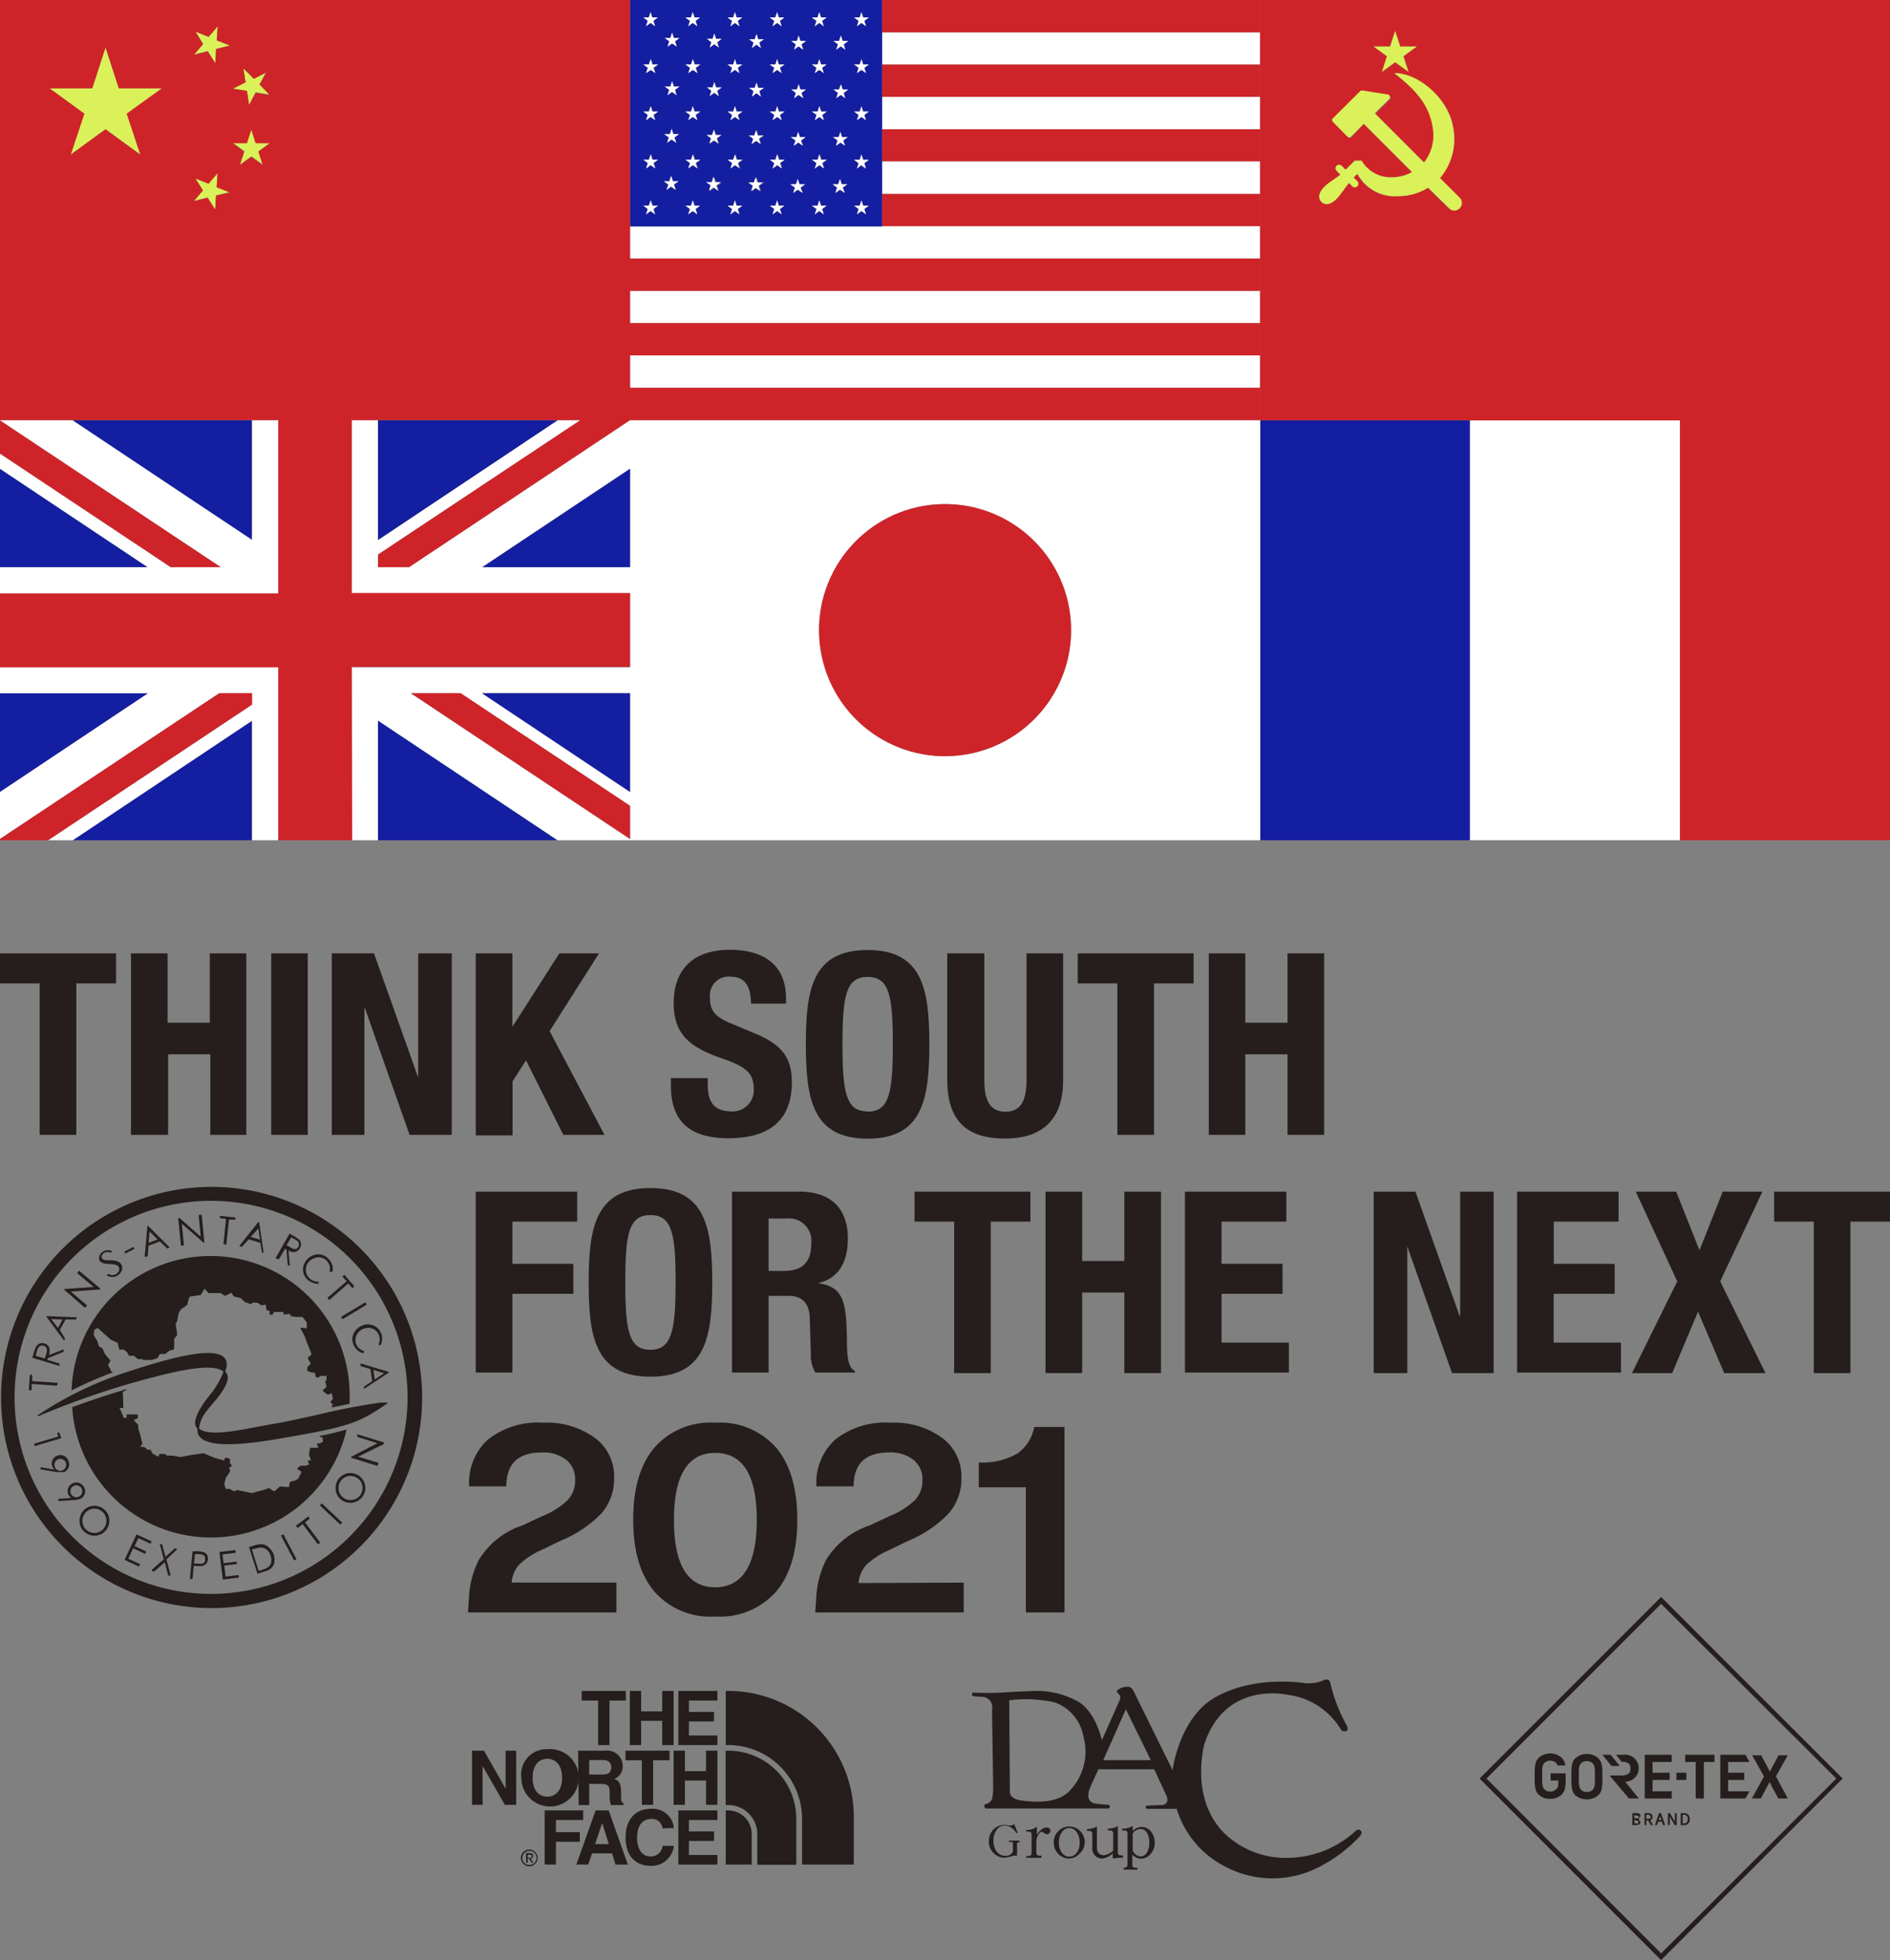 <svg xmlns="http://www.w3.org/2000/svg" viewBox="0 0 179.09 185.69"><rect x="0" y="0" width="179.09" height="185.69" fill="#808080" stroke="none"/><defs><style>.cls-1{fill:#251e1c;}.cls-2{fill:#141ea0;}.cls-3{fill:#fff;}.cls-4{fill:#ce2429;}.cls-5{fill:#daf15a;}</style></defs><g id="レイヤー_2" data-name="レイヤー 2"><g id="tx"><polygon class="cls-1" points="57.75 165.32 56.68 165.32 56.68 161.1 55.12 161.1 55.12 160.19 59.3 160.19 59.3 161.1 57.75 161.1 57.75 165.32"/><polygon class="cls-1" points="60.75 163.02 60.75 165.32 59.68 165.32 59.68 160.19 60.75 160.19 60.75 162.13 62.75 162.13 62.75 160.19 63.83 160.19 63.83 165.32 62.75 165.32 62.75 163.02 60.75 163.02"/><polygon class="cls-1" points="67.98 161.1 65.28 161.1 65.28 162.18 67.66 162.18 67.66 163.08 65.28 163.08 65.28 164.41 67.98 164.41 67.98 165.32 64.28 165.32 64.28 160.19 67.98 160.19 67.98 161.1"/><polygon class="cls-1" points="47.91 165.85 48.91 165.85 48.91 170.98 47.84 170.98 45.74 167.32 45.73 167.32 45.73 170.98 44.73 170.98 44.73 165.85 45.86 165.85 47.89 169.42 47.91 169.42 47.91 165.85"/><path class="cls-1" d="M51.86,165.71a2.72,2.72,0,1,1-2.46,2.71,2.4,2.4,0,0,1,2.46-2.71m0,4.5c.58,0,1.4-.36,1.4-1.79s-.82-1.8-1.4-1.8-1.39.36-1.39,1.8.82,1.79,1.39,1.79"/><polygon class="cls-1" points="61.89 170.98 60.82 170.98 60.82 166.76 59.27 166.76 59.27 165.85 63.44 165.85 63.44 166.76 61.89 166.76 61.89 170.98"/><polygon class="cls-1" points="64.9 168.68 64.9 170.98 63.83 170.98 63.83 165.85 64.9 165.85 64.9 167.79 66.9 167.79 66.9 165.85 67.98 165.85 67.98 170.98 66.9 170.98 66.9 168.68 64.9 168.68"/><path class="cls-1" d="M54.78,165.85h2.59A1.45,1.45,0,0,1,59,167.3a1.22,1.22,0,0,1-.8,1.22c.43.19.65.35.65,1.3,0,.75,0,.94.23,1V171H57.88a3.48,3.48,0,0,1-.11-1c0-.71,0-1-.84-1h-1.1v2h-1Zm2.31,2.26c.55,0,.83-.2.83-.7,0-.27-.13-.67-.75-.67H55.83v1.37Z"/><polygon class="cls-1" points="52.68 176.64 51.61 176.64 51.61 171.51 55.26 171.51 55.26 172.42 52.68 172.42 52.68 173.57 54.94 173.57 54.94 174.48 52.68 174.48 52.68 176.64"/><path class="cls-1" d="M55.74,176.64H54.61l1.83-5.13h1.24l1.81,5.13H58.32L58,175.58H56.1Zm.65-1.94h1.3l-.63-2h0Z"/><path class="cls-1" d="M62.78,173.21a1,1,0,0,0-1.14-.89c-.51,0-1.27.34-1.27,1.79,0,.93.37,1.76,1.27,1.76a1.1,1.1,0,0,0,1.14-1h1.07a2.12,2.12,0,0,1-2.23,1.89c-1.36,0-2.34-.91-2.34-2.69s1-2.71,2.36-2.71a2,2,0,0,1,2.21,1.82Z"/><polygon class="cls-1" points="67.98 172.42 65.28 172.42 65.28 173.5 67.66 173.5 67.66 174.4 65.28 174.4 65.28 175.73 67.98 175.73 67.98 176.64 64.28 176.64 64.28 171.51 67.98 171.51 67.98 172.42"/><path class="cls-1" d="M50.15,175.22a.79.79,0,1,1,0,1.58.79.79,0,1,1,0-1.58m0,1.46a.67.67,0,1,0-.65-.67.65.65,0,0,0,.65.67m-.31-1.13h.36c.22,0,.32.09.32.26a.23.23,0,0,1-.24.25l.26.41h-.15l-.26-.4H50v.4h-.14ZM50,176h.15c.13,0,.24,0,.24-.15s-.1-.14-.2-.14H50Z"/><path class="cls-1" d="M80.9,172.08A11.89,11.89,0,0,0,69,160.19h-.23v5.13H69a7,7,0,0,1,7,6.89h0v4.43H80.9Z"/><path class="cls-1" d="M69,171.51h-.23v5.13h2.46v-2.9A2.23,2.23,0,0,0,69,171.51"/><path class="cls-1" d="M75.45,172.27A6.44,6.44,0,0,0,69,165.85h-.24V171H69a2.76,2.76,0,0,1,2.76,2.76v2.9h3.69Z"/><path class="cls-1" d="M128.94,173.44a.31.31,0,0,0-.47,0,9.6,9.6,0,0,1-6.31,2.56,8.38,8.38,0,0,1-6.17-2.35c-3.31-3.36-1.86-8.44-1.86-8.44,2-6.05,7.9-4.65,7.9-4.65a6.85,6.85,0,0,1,5,3.24.42.42,0,0,0,.57.17c.23-.13,0-.53,0-.53a15.17,15.17,0,0,1-1.54-4c-.13-.54-.66-.25-.66-.25a3.63,3.63,0,0,1-2.12.21c-6.15-.61-9,2-9,2-2.67,2.21-3.17,6.3-3.17,6.3l-3.67-7.44c-.3-.59-.63-.46-.63-.46a1.47,1.47,0,0,0-.71.18c-.46.22-.18.42-.18.42.34.29.22.56.22.56l-1.73,3.9c-.68-2.76-2.1-3.57-2.1-3.57a8,8,0,0,0-4.64-1.08c-.4,0-1.76.07-2.84.14s-2.58,0-2.58,0-.17,0-.15.17.16.17.16.17l.7.06A1,1,0,0,1,94,162l.11,7.23a8.11,8.11,0,0,1-.06,1,.77.77,0,0,1-.6.66s-.18.06-.19.19.15.25.15.25H105a.19.19,0,0,0,.17-.2c0-.13-.18-.16-.18-.16a9.39,9.39,0,0,1-1.24-.12.73.73,0,0,1-.62-.59,1.81,1.81,0,0,1,.13-.82c.05-.16.82-1.83.82-1.83h5.29S110,169,110.48,170s-.41,1-.41,1l-1.36.05a.17.17,0,0,0-.15.16c0,.14.15.15.15.15h2.79a9.1,9.1,0,0,0,4.86,5.6,9.52,9.52,0,0,0,8.15.14,13.8,13.8,0,0,0,4.35-3.15C129.15,173.57,128.94,173.44,128.94,173.44Zm-27.4-4c-1.13,1.47-3.46,1.31-4.75,1.13s-1.1-.94-1.1-.94l-.06-8.55a12.43,12.43,0,0,1,4.29.19,4.18,4.18,0,0,1,2.74,3.23A5.32,5.32,0,0,1,101.54,169.45Zm3-2.69,2.14-4.82,2.37,4.82Z"/><path class="cls-1" d="M96.58,174.55a.24.24,0,0,0-.14,0,.16.16,0,0,0-.07.15v1.09h-.29l-.34.1a3.53,3.53,0,0,1-.56.1,1.45,1.45,0,0,1-1-.41,1.5,1.5,0,0,1-.48-1.13,1.64,1.64,0,0,1,.41-1.11,1.42,1.42,0,0,1,1.13-.45,1.2,1.2,0,0,1,.36.05l.2,0a1,1,0,0,0,.31-.13l.31.79-.12.07a1.33,1.33,0,0,0-.39-.47,1.18,1.18,0,0,0-.7-.25.88.88,0,0,0-.72.33,1.64,1.64,0,0,0-.35,1.09,1.62,1.62,0,0,0,.35,1.1,1,1,0,0,0,.75.34.81.81,0,0,0,.51-.13.5.5,0,0,0,.23-.34v-.69a.18.18,0,0,0-.07-.15.3.3,0,0,0-.15,0h-.16v-.13h1v.13Z"/><path class="cls-1" d="M99.4,173.69a.28.28,0,0,1-.19.07.36.36,0,0,1-.24-.09.51.51,0,0,0-.26-.13c-.11,0-.21.09-.31.26a1.3,1.3,0,0,0-.2.73v1a.27.27,0,0,0,.09.2.32.32,0,0,0,.19.07h.21V176H97.25v-.17h.21a.44.44,0,0,0,.21-.07.26.26,0,0,0,.08-.2v-1.75c0-.2-.1-.29-.27-.29h-.23v-.16a1.51,1.51,0,0,0,1-.31v.77a1.82,1.82,0,0,1,.39-.46.74.74,0,0,1,.55-.22.4.4,0,0,1,.26.08.37.37,0,0,1,.08.25A.41.41,0,0,1,99.4,173.69Z"/><path class="cls-1" d="M102.3,174.55a1.55,1.55,0,0,1-.25.94.9.9,0,0,1-.73.4.86.86,0,0,1-.72-.4,1.56,1.56,0,0,1-.26-.94,1.54,1.54,0,0,1,.26-.94.83.83,0,0,1,.72-.43.89.89,0,0,1,.73.43A1.6,1.6,0,0,1,102.3,174.55Zm.49,0a1.52,1.52,0,0,0-.43-1.08,1.45,1.45,0,0,0-2.08,0,1.48,1.48,0,0,0-.43,1.08,1.46,1.46,0,0,0,.43,1.07,1.41,1.41,0,0,0,1,.45,1.39,1.39,0,0,0,1-.45A1.5,1.5,0,0,0,102.79,174.55Z"/><path class="cls-1" d="M105.44,176.07v-.49a1.74,1.74,0,0,1-1,.49,1.07,1.07,0,0,1-.57-.18,1,1,0,0,1-.37-.86v-1.31a.25.25,0,0,0-.28-.27H103v-.18a1.71,1.71,0,0,0,.94-.24v2a.78.78,0,0,0,.21.58.85.85,0,0,0,.47.15,1.62,1.62,0,0,0,.86-.44v-1.64c0-.18-.11-.27-.28-.27h-.22v-.18a1.67,1.67,0,0,0,.94-.24v2.49a.26.26,0,0,0,.28.29h.21V176A4.06,4.06,0,0,0,105.44,176.07Z"/><path class="cls-1" d="M108.9,174.59a1.65,1.65,0,0,1-.21.9.72.72,0,0,1-.61.38.9.9,0,0,1-.39-.13,1,1,0,0,1-.36-.4v-1.62a.74.74,0,0,1,.3-.31.77.77,0,0,1,.45-.14.7.7,0,0,1,.61.38A1.75,1.75,0,0,1,108.9,174.59Zm.52,0a1.76,1.76,0,0,0-.36-1.09,1.11,1.11,0,0,0-.92-.42,1.09,1.09,0,0,0-.81.4v-.51a1.74,1.74,0,0,1-1,.27v.17h.23a.25.25,0,0,1,.28.27v3a.31.31,0,0,1-.09.18.49.49,0,0,1-.21.08h-.06v.18h1.3v-.18h-.21a.48.48,0,0,1-.22-.08.28.28,0,0,1-.06-.18v-1a1.09,1.09,0,0,0,.81.4,1.18,1.18,0,0,0,.89-.4A1.58,1.58,0,0,0,109.42,174.56Z"/><path class="cls-1" d="M157.4,151.94,174,168.49,157.4,185.05l-16.55-16.56,16.55-16.55m0-.65-17.2,17.2,17.2,17.2,17.2-17.2-17.2-17.2Z"/><path class="cls-1" d="M148.36,168h-1.43v.68h.73c0,.47,0,.66-.21.83a.76.76,0,0,1-.56.21.74.74,0,0,1-.55-.21c-.2-.21-.21-.45-.21-1.25s0-1,.21-1.25a.74.74,0,0,1,.55-.21.76.76,0,0,1,.56.21.63.63,0,0,1,.14.24h.73a1.21,1.21,0,0,0-.36-.75,1.65,1.65,0,0,0-2.13,0c-.4.37-.41.86-.41,1.77s0,1.39.4,1.77a1.48,1.48,0,0,0,1.07.37,1.51,1.51,0,0,0,1.07-.38c.39-.38.4-.85.4-1.76V168"/><path class="cls-1" d="M150.92,169.55a.74.74,0,0,1-.55.21.76.76,0,0,1-.56-.21c-.19-.21-.21-.45-.21-1.25s0-1,.21-1.25a.76.76,0,0,1,.56-.21.74.74,0,0,1,.55.21c.2.21.21.46.21,1.25s0,1-.21,1.25m.51-3a1.65,1.65,0,0,0-2.13,0c-.4.37-.4.86-.4,1.77s0,1.39.39,1.77a1.71,1.71,0,0,0,2.14,0c.4-.38.41-.85.41-1.76s0-1.4-.41-1.77"/><polygon class="cls-1" points="151.84 166.24 152.7 167.3 153.48 167.3 152.62 166.24 151.84 166.24 151.84 166.24"/><path class="cls-1" d="M153.58,168.2h-1.06l1.83,2.18h.94L154,168.79a1.28,1.28,0,1,0-.16-2.55h-.71l.53.66c.78,0,.84.37.84.67s-.12.63-.88.63Z"/><polygon class="cls-1" points="155.85 166.24 155.85 170.38 158.41 170.38 158.41 169.7 156.59 169.7 156.59 168.62 158.21 168.62 158.21 167.94 156.59 167.94 156.59 166.92 158.41 166.92 158.41 166.24 155.85 166.24 155.85 166.24"/><polygon class="cls-1" points="158.85 168.62 159.79 168.62 159.79 167.94 159.33 167.94 158.85 167.94 158.85 168.62 158.85 168.62"/><polygon class="cls-1" points="159.68 166.24 159.68 166.92 160.68 166.92 160.68 170.38 161.45 170.38 161.45 166.92 162.46 166.92 162.46 166.24 159.68 166.24 159.68 166.24"/><polygon class="cls-1" points="163.01 166.24 163.01 170.38 165.39 170.38 165.77 169.7 163.75 169.7 163.75 168.62 165.28 168.62 165.28 167.94 163.75 167.94 163.75 166.92 165.77 166.92 165.4 166.24 163.01 166.24 163.01 166.24"/><path class="cls-1" d="M168.51,170.38l-.63-1.16-.2-.4h0l-.21.39-.62,1.17H166l1.15-2.09-1.12-2h.85l.62,1.15.21.4h0l.2-.4.62-1.15h.87l-1.12,2,1.13,2.09Z"/><path class="cls-1" d="M154.69,171.77H155a.55.55,0,0,1,.35.07.26.26,0,0,1,.1.23.28.28,0,0,0,0,.5.3.3,0,0,1-.12.25.6.6,0,0,1-.36.08h-.3Zm.18.16v.32h.2a.24.24,0,0,0,.16,0,.18.18,0,0,0,.05-.12.16.16,0,0,0-.06-.13s-.09,0-.19,0Zm0,.47v.34H155a.37.37,0,0,0,.2,0,.19.19,0,0,0,0-.26.24.24,0,0,0-.16,0Z"/><path class="cls-1" d="M156.17,172.46H156v.44h-.17v-1.13h.3a.55.55,0,0,1,.35.08.35.35,0,0,1,.11.27.33.33,0,0,1-.11.26.3.3,0,0,1-.11.06l.26.46h-.2Zm-.18-.54v.39h.17a.29.29,0,0,0,.19-.05.2.2,0,0,0,.06-.14.17.17,0,0,0-.06-.14.24.24,0,0,0-.19-.06Z"/><path class="cls-1" d="M157.48,172.58h-.37l-.1.32h-.19l.39-1.13h.18l.39,1.13h-.19Zm-.32-.16h.27l-.11-.35s0-.07,0-.1h0s0,.08,0,.1Z"/><path class="cls-1" d="M158.24,171.77l.41.72.06.12h0v-.84h.17v1.13h-.19l-.41-.71-.06-.13h0s0,.08,0,.13v.71h-.17v-1.13Z"/><path class="cls-1" d="M159.26,171.77h.24a.61.61,0,0,1,.47.15.56.56,0,0,1,.14.41.52.52,0,0,1-.61.57h-.24Zm.18.16v.81h.08a.39.39,0,0,0,.32-.1.52.52,0,0,0,.09-.31.47.47,0,0,0-.09-.3.39.39,0,0,0-.32-.11Z"/><path class="cls-1" d="M11,90.32v2.84H7.23v14.35H3.76V93.16H0V90.32Z"/><path class="cls-1" d="M12.41,90.32h3.47v6.57h4V90.32h3.46v17.19H19.93V99.88h-4v7.63H12.41Z"/><path class="cls-1" d="M25.7,107.51V90.32h3.46v17.19Z"/><path class="cls-1" d="M35.44,90.32l4.19,11.77h0V90.32h3.18v17.19h-4l-4.23-12h-.05v12H31.44V90.32Z"/><path class="cls-1" d="M48.55,90.32V97.2h.05L53,90.32h3.76l-4.68,7.36,5.2,9.83h-3.9l-3.54-7.06-1.27,2v5.11H45.08V90.32Z"/><path class="cls-1" d="M67.06,102.14v.5c0,1.62.46,2.65,2.29,2.65a2,2,0,0,0,2.07-2.12c0-1.56-.79-2.14-3.08-2.93-3.08-1.06-4.5-2.34-4.5-5.2,0-3.35,2-5.06,5.32-5.06,3.08,0,5.32,1.32,5.32,4.62v.48H71.16c0-1.61-.56-2.55-1.88-2.55a1.78,1.78,0,0,0-2,2c0,1.06.32,1.71,1.79,2.34L71.76,98c2.6,1.13,3.27,2.46,3.27,4.55,0,3.64-2.21,5.28-6,5.28-3.92,0-5.46-1.83-5.46-5v-.7Z"/><path class="cls-1" d="M82.21,90c5.2,0,5.85,3.71,5.85,8.93s-.65,8.94-5.85,8.94-5.85-3.71-5.85-8.94S77,90,82.21,90Zm0,15.31c2.05,0,2.39-1.75,2.39-6.38s-.34-6.38-2.39-6.38-2.38,1.78-2.38,6.38S80.17,105.29,82.21,105.29Z"/><path class="cls-1" d="M93.27,90.32v12c0,1.71.41,3,2,3s2-1.27,2-3v-12h3.47v12c0,4.38-2.68,5.54-5.49,5.54s-5.49-.94-5.49-5.54v-12Z"/><path class="cls-1" d="M113.1,90.32v2.84h-3.75v14.35h-3.47V93.16h-3.76V90.32Z"/><path class="cls-1" d="M114.54,90.32H118v6.57h4V90.32h3.47v17.19h-3.47V99.88h-4v7.63h-3.46Z"/><path class="cls-1" d="M45.08,112.89h9.61v2.84H48.55v4h5.78v2.84H48.55v7.46H45.08Z"/><path class="cls-1" d="M61.63,112.55c5.21,0,5.86,3.71,5.86,8.94s-.65,8.93-5.86,8.93-5.85-3.71-5.85-8.93S56.43,112.55,61.63,112.55Zm0,15.32c2,0,2.39-1.76,2.39-6.38s-.34-6.38-2.39-6.38-2.38,1.78-2.38,6.38S59.59,127.87,61.63,127.87Z"/><path class="cls-1" d="M69.36,112.89h6.41c2.84,0,4.57,1.49,4.57,4.43,0,2.29-.91,3.83-2.86,4.24v0c2.36.31,2.72,1.61,2.77,5.25,0,1.8.12,2.74.77,3.08v.14H77.26a3.27,3.27,0,0,1-.43-1.8l-.1-3.3c0-1.35-.65-2.17-2-2.17H72.83v7.27H69.36Zm3.47,7.51h1.44c1.67,0,2.6-.72,2.6-2.57a2.13,2.13,0,0,0-2.4-2.39H72.83Z"/><path class="cls-1" d="M97.64,112.89v2.84H93.88v14.35H90.41V115.73H86.66v-2.84Z"/><path class="cls-1" d="M99.07,112.89h3.47v6.57h4v-6.57h3.47v17.19h-3.47v-7.63h-4v7.63H99.07Z"/><path class="cls-1" d="M121.89,112.89v2.84h-6.14v4h5.78v2.84h-5.78v4.62h6.38v2.84h-9.85V112.89Z"/><path class="cls-1" d="M134.12,112.89l4.19,11.78h.05V112.89h3.17v17.19h-3.94l-4.24-12h0v12h-3.18V112.89Z"/><path class="cls-1" d="M153.37,112.89v2.84h-6.14v4H153v2.84h-5.78v4.62h6.38v2.84h-9.85V112.89Z"/><path class="cls-1" d="M155,112.89h3.83l2.21,5.56,2.2-5.56H167l-4,8.5,4.29,8.69h-3.91l-2.48-5.82-2.45,5.82h-3.81l4.29-8.69Z"/><path class="cls-1" d="M179.09,112.89v2.84h-3.75v14.35h-3.47V115.73h-3.76v-2.84Z"/><path class="cls-1" d="M30.28,136.14l.27,0,.06.43-.33.18H30l.18.41h-.79l-.12.67.2.5-.32.06.15.35-.35.12-.5,0s-.38.32-.29.32a1.82,1.82,0,0,1,.41.26l-.3.62-.29.2-.5.12-.11.5-.85-.06s-.5.5-.59.44l-.44-.29-.52.18-1.12.3-.85-.19-.58-.1-.22.12-.51-.25-.29.05-.15-.48.15-.62.3-.4.12-.3-.13-.21.3-.22-.2-.22v-.43l-.34-.1-.2.07.05.2-1-.27-1-.43-1.13.16-1.08.2-.72-.13-.53,0-.22-.16h-.5L15,138l-.57-.31-.15-.35H14l-.34-.26-.3,0v-.22l.15,0-.2-.86-.21-.68V135l-.43-.47.38-.18V134H12l0,.32h-.28l-.17-.44-.23-.5.37,0-.05-1.53.28-.13.07-.12c-1.86.55-3.65,1.16-5.15,1.71a13.18,13.18,0,0,0,26,2.11,24.92,24.92,0,0,1-2.49.6Z"/><path class="cls-1" d="M10.55,129.93l-.15-.33-.17-.27.24-.45a7.05,7.05,0,0,1-.54-.63,5.06,5.06,0,0,0-.23-.51l-.33-.2L9.2,127l-.32-.5.06-.52.32-.18.77.7.46.41.65.3.17.64.41,0,.33.26.17.33.47,0,.38.32.38,0,.21.08.58,0,.1,0,.56-.16.25-.41h.5l.41-.32.44-.12v-1l.29-.35-.06-.52-.09-.53.15-.29s.12-.68.15-.76.29-.47.38-.47.43-.32.43-.32.15-.77.27-.77,1-.14,1-.14l.36-.59.38.41h.41l.73,0,.44.27.58-.3.24.35.64.15.41.38.59.21.11-.15h.47l.41.26.38-.08.09.52.29.09,0,.35h.27l.14-.26h.88l.06.26.53-.09.17.24.44.06h.62l.41.52,0,.56-.62-.06.41.79.24.65.43,1.08-.38.35.3.53-.33.35v.35l.44.15.27,0,.09.41.23.08.2-.17.59,0,0,.38-.12.15.12.49-.38.38.5.38.38-.14.11.55-.26.27.23.23-.1.3,1.71-.35c0-.19,0-.38,0-.57a13.18,13.18,0,0,0-26.35-.7A36.52,36.52,0,0,1,10.73,130Z"/><path class="cls-1" d="M20,112.44a19.95,19.95,0,1,0,20,19.95A19.95,19.95,0,0,0,20,112.44ZM20,151a18.62,18.62,0,1,1,18.62-18.62A18.64,18.64,0,0,1,20,151Z"/><path class="cls-1" d="M16.63,146.69a.07.07,0,0,0-.06,0l-.89.79-.31-1.15a0,0,0,0,0,0,0l-.16-.05a.07.07,0,0,0-.06,0,.07.07,0,0,0,0,.06l.37,1.37-1.13,1s0,0,0,.06a.07.07,0,0,0,0,.05l.16.05a.07.07,0,0,0,.06,0l1-.86.33,1.25s0,0,0,0l.16,0a.06.06,0,0,0,.06,0s0,0,0-.06l-.39-1.47,1-.94a0,0,0,0,0,0-.05s0,0,0,0Z"/><path class="cls-1" d="M19.3,147.05a2.11,2.11,0,0,0-.56-.09l-.43,0a.07.07,0,0,0-.07.06L18,149.52a.07.07,0,0,0,.06.07h.12s.07,0,.07-.06l.1-1.18.18,0a3.29,3.29,0,0,0,.62,0,.7.7,0,0,0,.38-.2.73.73,0,0,0,.17-.43.72.72,0,0,0-.1-.45A.59.59,0,0,0,19.3,147.05Zm.08.93a.43.43,0,0,1-.2.15,1.06,1.06,0,0,1-.37,0l-.42,0,.08-.9.43,0a1.07,1.07,0,0,1,.36.08.4.4,0,0,1,.16.18.42.42,0,0,1,0,.25A.41.41,0,0,1,19.38,148Z"/><path class="cls-1" d="M13,145.39a.07.07,0,0,0-.08,0l-1.08,2.31a.07.07,0,0,0,0,.09l1.26.59a.08.08,0,0,0,.09,0l.06-.12a.08.08,0,0,0,0-.09l-1.09-.5.45-1,1.08.51a.06.06,0,0,0,.08,0l.06-.13s0-.06,0-.08l-1.08-.5.36-.76,1.09.51a.06.06,0,0,0,.08,0l.06-.13a.06.06,0,0,0,0-.08Z"/><path class="cls-1" d="M8,141.59a.75.75,0,0,0,.06-.42.85.85,0,0,0-.17-.39.82.82,0,0,0-.34-.27.77.77,0,0,0-.42-.06.88.88,0,0,0-.4.17.77.77,0,0,0-.31.52.69.69,0,0,0,.14.57.78.78,0,0,0,.21.19L5.53,142a.06.06,0,0,0,0,0,.06.06,0,0,0,0,0v.14a.07.07,0,0,0,.07.06l1.39-.09a1.92,1.92,0,0,0,.49-.08,1.05,1.05,0,0,0,.32-.15A.88.88,0,0,0,8,141.59Zm-.43.13a.51.51,0,0,1-.41.11.57.57,0,0,1-.49-.63.55.55,0,0,1,.22-.37.52.52,0,0,1,.42-.11.56.56,0,0,1,.37.21.58.58,0,0,1,.11.42A.52.52,0,0,1,7.58,141.72Z"/><path class="cls-1" d="M34.16,129.16s0,0,0,.06l0,.16a.08.08,0,0,0,.05.05l.89.27.17,1.14-.78.52s0,0,0,.06l0,.16s0,0,0,0h0l2.35-1.55a0,0,0,0,0,0-.06.07.07,0,0,0,0,0l-2.69-.81A.07.07,0,0,0,34.16,129.16Zm2.24.93-.89.6-.13-.91Z"/><path class="cls-1" d="M22.56,149.21l-1.18.15-.13-1.05,1.19-.14a.06.06,0,0,0,0-.07V148s0-.06-.07-.05l-1.19.14-.1-.83,1.2-.15a.05.05,0,0,0,.05-.06v-.14a.07.07,0,0,0-.07-.06l-1.4.17a.07.07,0,0,0-.06.07l.31,2.54a.06.06,0,0,0,.06,0l1.39-.17a.06.06,0,0,0,.06-.06l0-.14S22.6,149.21,22.56,149.21Z"/><path class="cls-1" d="M8.93,142.65a1.44,1.44,0,0,0-.7.19,1.41,1.41,0,0,0-.51.52,1.47,1.47,0,0,0-.18.71,1.31,1.31,0,0,0,.41,1,1.36,1.36,0,0,0,1,.41,1.37,1.37,0,0,0,1-.41,1.39,1.39,0,0,0,.41-1,1.36,1.36,0,0,0-.41-1A1.42,1.42,0,0,0,8.93,142.65Zm1,2a1.1,1.1,0,0,1-.41.42,1.17,1.17,0,0,1-.58.15,1.13,1.13,0,0,1-1.13-1.14,1.14,1.14,0,0,1,.15-.58,1.06,1.06,0,0,1,.42-.42,1.13,1.13,0,0,1,.56-.16,1.17,1.17,0,0,1,.57.16,1.1,1.1,0,0,1,.42.41,1.2,1.2,0,0,1,0,1.16Z"/><path class="cls-1" d="M6.07,139.46a.86.86,0,0,0,.33-.27.73.73,0,0,0,.15-.39.89.89,0,0,0-.07-.42A.93.93,0,0,0,6.2,138a.73.73,0,0,0-.4-.15.78.78,0,0,0-.42.07.76.76,0,0,0-.42.44A.71.71,0,0,0,5,139a1.06,1.06,0,0,0,.16.23L3.89,139H3.84l0,0,0,.14a.06.06,0,0,0,.05.07l1.38.23a2.26,2.26,0,0,0,.49,0A1,1,0,0,0,6.07,139.46ZM5.21,139a.56.56,0,0,1,.28-.75.54.54,0,0,1,.43,0,.52.52,0,0,1,.31.29.54.54,0,0,1,0,.43.56.56,0,0,1-.3.32.54.54,0,0,1-.43,0A.52.52,0,0,1,5.21,139Z"/><path class="cls-1" d="M25.45,146.58a1,1,0,0,0-.65-.29,2.27,2.27,0,0,0-.77.14l-.41.13a.06.06,0,0,0,0,.08l.77,2.43a.07.07,0,0,0,.08,0l.66-.21a1.34,1.34,0,0,0,.61-.34A1.08,1.08,0,0,0,26,148a1.7,1.7,0,0,0-.07-.73A1.54,1.54,0,0,0,25.45,146.58ZM25.7,148a.84.84,0,0,1-.3.47,2.33,2.33,0,0,1-.63.27l-.26.08-.65-2.06.16,0a2.76,2.76,0,0,1,.72-.15.92.92,0,0,1,.56.22,1.29,1.29,0,0,1,.35.58A1.2,1.2,0,0,1,25.7,148Z"/><path class="cls-1" d="M5.76,136.14l-.12-.41a.07.07,0,0,0,0,0l-.15,0a.06.06,0,0,0-.06,0,.08.08,0,0,0,0,.07l.09.29-2.26.67a.07.07,0,0,0,0,.08l0,.14a.07.07,0,0,0,.08,0l2.45-.73A.06.06,0,0,0,5.76,136.14Z"/><path class="cls-1" d="M33.2,139.55a1.32,1.32,0,0,0-.7.19,1.25,1.25,0,0,0-.51.51,1.39,1.39,0,0,0-.19.72,1.37,1.37,0,0,0,.41,1,1.39,1.39,0,0,0,1,.4,1.41,1.41,0,0,0,1-2.4A1.38,1.38,0,0,0,33.2,139.55Zm1,2a1.15,1.15,0,0,1-1.79.23,1.08,1.08,0,0,1-.33-.8,1.18,1.18,0,0,1,.15-.59,1.15,1.15,0,0,1,.41-.41,1.1,1.1,0,0,1,1.14,0,1.1,1.1,0,0,1,.57,1A1.17,1.17,0,0,1,34.2,141.54Z"/><path class="cls-1" d="M36.35,136.64l-2.41-.74a.06.06,0,0,0-.08,0l0,.16a.06.06,0,0,0,0,.07l1.91.59L33.29,138a.06.06,0,0,0,0,.06,0,0,0,0,0,0,.05l2.42.75a.07.07,0,0,0,.08-.05l.05-.16a.07.07,0,0,0,0-.08L33.93,138l2.43-1.19a.06.06,0,0,0,0-.06A.06.06,0,0,0,36.35,136.64Z"/><path class="cls-1" d="M26.87,145.39a.07.07,0,0,0-.09,0l-.12.06a.07.07,0,0,0,0,.09l1.19,2.26a.05.05,0,0,0,.08,0l.13-.06a.08.08,0,0,0,0-.09Z"/><path class="cls-1" d="M30.53,142.46a.05.05,0,0,0-.08,0l-.1.1a.06.06,0,0,0,0,.09l1.86,1.75a0,0,0,0,0,.08,0l.1-.1a.07.07,0,0,0,0-.09Z"/><path class="cls-1" d="M28.91,144.22l.42-.33a.06.06,0,0,0,0-.08l-.09-.11a.06.06,0,0,0-.08,0l-1.08.81a.07.07,0,0,0,0,.09l.08.11a.06.06,0,0,0,.09,0l.43-.32,1.42,1.88a.05.05,0,0,0,.08,0l.12-.09a.06.06,0,0,0,0-.09Z"/><path class="cls-1" d="M33.52,126.3a1.28,1.28,0,0,0,0,1.13,1.44,1.44,0,0,0,.39.51,1.2,1.2,0,0,0,.49.25.06.06,0,0,0,.07,0l0-.13a.07.07,0,0,0,0-.08,1.08,1.08,0,0,1-.7-.6,1,1,0,0,1,0-.85,1.16,1.16,0,0,1,.61-.62,1.26,1.26,0,0,1,.59-.11,1,1,0,0,1,.54.19,1.06,1.06,0,0,1,.37.44,1.24,1.24,0,0,1,.1.5,1,1,0,0,1-.13.44,0,0,0,0,0,0,0,0,0,0,0,0,0,0l.12.06a.05.05,0,0,0,.08,0,1.3,1.3,0,0,0,.16-.54,1.41,1.41,0,0,0-.12-.63,1.27,1.27,0,0,0-.76-.71,1.35,1.35,0,0,0-1.06.05A1.5,1.5,0,0,0,33.52,126.3Z"/><path class="cls-1" d="M26.34,119.29a.08.08,0,0,0,.09,0l.59-1,.12.07.13,1.48a.1.1,0,0,0,0,0l.13.07a.06.06,0,0,0,.06,0,.07.07,0,0,0,0-.06l-.13-1.39a1.1,1.1,0,0,0,.46.16.56.56,0,0,0,.35-.09.83.83,0,0,0,.28-.28.77.77,0,0,0,.1-.45.66.66,0,0,0-.19-.38,3.1,3.1,0,0,0-.46-.31l-.37-.21a.06.06,0,0,0-.08,0l-1.27,2.22a.07.07,0,0,0,0,.09Zm1.26-2.07.37.21a1.17,1.17,0,0,1,.29.22.37.37,0,0,1,.07.23.53.53,0,0,1-.06.24.66.66,0,0,1-.18.19.42.42,0,0,1-.24,0,1,1,0,0,1-.34-.14l-.36-.21Z"/><path class="cls-1" d="M22.88,118.1a0,0,0,0,0,.06,0l.63-.69,1.1.33.15.93a.07.07,0,0,0,0,0l.15,0a0,0,0,0,0,0,0,.06.06,0,0,0,0-.06l-.4-2.77a.08.08,0,0,0-.05-.05s0,0-.06,0L22.7,118a.07.07,0,0,0,0,.06s0,0,0,0Zm1.6-1.72.16,1.06-.88-.26Z"/><path class="cls-1" d="M20.89,115.41l.53.06-.24,2.34a.07.07,0,0,0,.06.07h.14a.05.05,0,0,0,.07,0l.25-2.34.53,0a.08.08,0,0,0,.07,0v-.14s0-.07-.06-.07l-1.33-.14s-.07,0-.07.06v.13A.05.05,0,0,0,20.89,115.41Z"/><path class="cls-1" d="M32.36,124.82l.07.12a.08.08,0,0,0,.09,0l2.19-1.32a.1.1,0,0,0,0-.09l-.08-.12a.05.05,0,0,0-.08,0l-2.19,1.32A.05.05,0,0,0,32.36,124.82Z"/><path class="cls-1" d="M17.18,118h.18a.09.09,0,0,0,.06-.07l-.19-2,2.06,1.8a.09.09,0,0,0,.07,0,.09.09,0,0,0,0-.07l-.24-2.51a.07.07,0,0,0-.07-.06l-.16,0a.06.06,0,0,0-.06.06l.19,2L17,115.38a.07.07,0,0,0-.11.05l.25,2.52A.05.05,0,0,0,17.18,118Z"/><path class="cls-1" d="M5.45,131.19V131A.07.07,0,0,0,5.4,131l-2.35-.16,0-.53a.07.07,0,0,0-.06-.07H2.89a.06.06,0,0,0-.06.06l-.1,1.34a.09.09,0,0,0,.06.07h.14a.09.09,0,0,0,.07-.06l0-.54,2.35.16S5.44,131.22,5.45,131.19Z"/><path class="cls-1" d="M29.63,121.51a1.32,1.32,0,0,0,.55.11.05.05,0,0,0,0,0,.08.08,0,0,0,0,0v-.14a.06.06,0,0,0-.06-.06,1.14,1.14,0,0,1-.86-.39,1.1,1.1,0,0,1-.28-.83,1.12,1.12,0,0,1,.41-.78,1.15,1.15,0,0,1,.54-.27,1,1,0,0,1,.57,0,1,1,0,0,1,.49.33,1.22,1.22,0,0,1,.25.46,1.23,1.23,0,0,1,0,.47.06.06,0,0,0,.05.07l.13,0a.08.08,0,0,0,.08,0,1.37,1.37,0,0,0,0-.57,1.46,1.46,0,0,0-.31-.59,1.37,1.37,0,0,0-.95-.49,1.42,1.42,0,0,0-1,.35,1.48,1.48,0,0,0-.51.87,1.31,1.31,0,0,0,.34,1.11A1.37,1.37,0,0,0,29.63,121.51Z"/><path class="cls-1" d="M32.85,121.38l-1.79,1.54a.06.06,0,0,0,0,.08l.1.12a.06.06,0,0,0,.08,0L33,121.59l.35.4a.05.05,0,0,0,.08,0l.11-.09a.06.06,0,0,0,0-.09l-.87-1a.06.06,0,0,0-.09,0l-.1.09a.05.05,0,0,0,0,.08Z"/><path class="cls-1" d="M6.07,127l0,0a.05.05,0,0,0,0,0l.08-.15a.07.07,0,0,0,0-.06L5.67,126l.54-1,.93,0a.06.06,0,0,0,.06,0l.07-.14a.06.06,0,0,0,0-.06.05.05,0,0,0,0,0l-2.8-.12a.06.06,0,0,0-.06,0,.06.06,0,0,0,0,.07Zm-.15-2-.42.81-.65-.85Z"/><path class="cls-1" d="M8,123.85a.06.06,0,0,0,.09,0l.12-.14a.05.05,0,0,0,0-.08l-1.5-1.27,2.77-.2a.08.08,0,0,0,0-.05,0,0,0,0,0,0-.06l-1.94-1.63a.05.05,0,0,0-.08,0l-.11.13a.06.06,0,0,0,0,.09l1.53,1.28-2.8.2a0,0,0,0,0,0,0s0,0,0,.06Z"/><path class="cls-1" d="M3.1,128.64l2.45.74a.07.07,0,0,0,.08,0l0-.13a.06.06,0,0,0,0-.08l-1.13-.34,0-.15L6,128.08l0,0,.05-.17a.07.07,0,0,0,0-.06,0,0,0,0,0-.06,0l-1.35.52a1.35,1.35,0,0,0,.06-.53.58.58,0,0,0-.15-.36.7.7,0,0,0-.34-.21.67.67,0,0,0-.8.32,3.44,3.44,0,0,0-.21.57l-.14.45A.07.07,0,0,0,3.1,128.64Zm.41-.65a1.21,1.21,0,0,1,.16-.37.44.44,0,0,1,.46-.13.4.4,0,0,1,.22.14.43.43,0,0,1,.1.24,1.14,1.14,0,0,1-.07.39l-.13.44-.88-.26Z"/><path class="cls-1" d="M13.79,119.07,14,119a.1.1,0,0,0,0-.05l.07-.94,1.08-.4.68.65a.06.06,0,0,0,.06,0l.15-.06s0,0,0,0a.07.07,0,0,0,0-.06l-2-2a.08.08,0,0,0-.07,0,.05.05,0,0,0,0,0L13.71,119a.08.08,0,0,0,0,0A.07.07,0,0,0,13.79,119.07Zm.38-2.4.77.75-.86.32Z"/><path class="cls-1" d="M9.78,119.67a2.36,2.36,0,0,0,.58.07,2.36,2.36,0,0,1,.67.11.38.38,0,0,1,.22.17.36.36,0,0,1,.05.23.52.52,0,0,1-.08.25,1,1,0,0,1-.21.2.73.73,0,0,1-.71,0,.06.06,0,0,0-.08,0l-.09.14a0,0,0,0,0,0,0,0,0,0,0,0,0,0,1.23,1.23,0,0,0,.52.14.91.91,0,0,0,.49-.15.88.88,0,0,0,.4-.49.64.64,0,0,0-.38-.83,1.86,1.86,0,0,0-.69-.12l-.47,0a.56.56,0,0,1-.22-.08.34.34,0,0,1-.12-.12.32.32,0,0,1,0-.27.56.56,0,0,1,.46-.31.77.77,0,0,1,.33.06.08.08,0,0,0,.08,0l.07-.16a0,0,0,0,0,0,0,.08.08,0,0,0,0,0,1.28,1.28,0,0,0-.44-.07.79.79,0,0,0-.39.13.68.68,0,0,0-.27.26.57.57,0,0,0-.11.33.53.53,0,0,0,.08.32A.65.65,0,0,0,9.78,119.67Z"/><path class="cls-1" d="M11.86,118.72a.05.05,0,0,0,.08,0l.78-.4a.08.08,0,0,0,0-.09l-.05-.08s0,0-.08,0l-.78.41a.06.06,0,0,0,0,.08Z"/><path class="cls-1" d="M36.65,132.87l-.55,0h0A59.9,59.9,0,0,0,30.21,134c-1.68.37-3.28.73-4.4.91-2.13.34-5.91,1.35-6.95.42a3.17,3.17,0,0,1,.68-1.6l.26-.34.31-.37A11,11,0,0,0,21,131.9c.12-.17.21-.33.29-.47.39-.73.37-1.2.05-1.49,1.05-2.84-3.8-1.78-8.94-.08a34.28,34.28,0,0,0-8.82,4.21.06.06,0,0,0,0,.08.07.07,0,0,0,.08,0,78.06,78.06,0,0,1,11.73-3.9l.94-.22c1.46-.32,3.46-.69,4.48-.3a1.21,1.21,0,0,1,.37.22,8.42,8.42,0,0,1-1.37,2.31l-.33.42a7.12,7.12,0,0,0-.67,1.07c-.39.78-.43,1.29-.1,1.59-.2,1.93,3.79,1.63,7.47,1l.64-.11c6.5-1.11,7.21-1.47,9.89-3.28a.07.07,0,0,0,0-.07A.06.06,0,0,0,36.65,132.87Z"/><rect class="cls-2" x="119.4" y="39.82" width="19.9" height="39.78"/><rect class="cls-3" x="139.29" y="39.82" width="19.9" height="39.78"/><path class="cls-3" d="M119.4,39.8H59.7L38.76,53.73H35.82V52.54L55,39.8H52.85l-17,11.35V39.8H33.33V56.22H59.7v7H33.33V79.6h2.49V68.28l17,11.32h66.6V39.8ZM59.7,79.48,38.93,65.67h4.72L59.7,76.34Zm0-4.46-14-9.35h14Zm0-21.29h-14l14-9.32ZM89.55,71.64A11.94,11.94,0,1,1,101.49,59.7,11.94,11.94,0,0,1,89.55,71.64Z"/><circle class="cls-4" cx="89.55" cy="59.7" r="11.94" transform="translate(-1.26 1.93) rotate(-1.23)"/><polygon class="cls-5" points="11.26 8.37 10 4.49 8.74 8.37 4.66 8.37 7.96 10.77 6.7 14.65 10 12.25 13.29 14.65 12.04 10.77 15.34 8.37 11.26 8.37"/><polygon class="cls-5" points="20.63 2.47 19.77 3.5 18.53 3.01 19.24 4.14 18.38 5.17 19.68 4.84 20.4 5.98 20.49 4.63 21.79 4.3 20.54 3.81 20.63 2.47"/><polygon class="cls-5" points="23.4 8.62 23.6 9.94 24.22 8.74 25.54 8.96 24.59 8.01 25.2 6.81 24.01 7.42 23.06 6.47 23.27 7.8 22.07 8.4 23.4 8.62"/><polygon class="cls-5" points="24.24 13.53 23.83 12.25 23.41 13.53 22.07 13.53 23.16 14.32 22.74 15.6 23.83 14.81 24.91 15.6 24.5 14.32 25.59 13.53 24.24 13.53"/><polygon class="cls-5" points="20.62 16.35 19.76 17.38 18.51 16.89 19.23 18.02 18.37 19.05 19.67 18.72 20.39 19.86 20.48 18.52 21.78 18.18 20.53 17.69 20.62 16.35"/><rect class="cls-3" x="59.7" y="27.55" width="59.7" height="3.06"/><rect class="cls-3" x="59.7" y="33.67" width="59.7" height="3.06"/><polygon class="cls-3" points="83.58 21.45 59.7 21.45 59.7 24.49 119.4 24.49 119.4 21.43 83.58 21.43 83.58 21.45"/><rect class="cls-4" x="83.58" y="12.24" width="35.82" height="3.06"/><rect class="cls-3" x="83.58" y="3.06" width="35.82" height="3.06"/><rect class="cls-4" x="83.58" y="6.12" width="35.82" height="3.06"/><rect class="cls-4" x="83.58" y="18.36" width="35.82" height="3.06"/><rect class="cls-4" x="83.58" width="35.82" height="3.06"/><rect class="cls-3" x="83.58" y="9.18" width="35.82" height="3.06"/><rect class="cls-3" x="83.58" y="15.3" width="35.82" height="3.06"/><path class="cls-2" d="M59.7,6.12V21.45H83.58V0H59.7V6.12ZM82.06,20.31,81.63,20l-.43.32.16-.51-.43-.32h.53l.17-.5.16.5h.54l-.43.32Zm-4,0L77.63,20l-.43.32.17-.51-.44-.32h.54l.16-.5.17.5h.53l-.43.32Zm-4,0L73.64,20l-.44.32.17-.51-.43-.32h.53l.17-.5.16.5h.54l-.44.32Zm-4,0L69.64,20l-.43.32.16-.51-.43-.32h.53l.17-.5.16.5h.54l-.43.32Zm-4,0L65.64,20l-.43.32.17-.51-.44-.32h.54l.16-.5.17.5h.53l-.43.32Zm-4,0L61.65,20l-.44.32.17-.51L61,19.48h.53l.17-.5.16.5h.53l-.43.32ZM81.46,1.65l.17-.5.16.5h.54L81.9,2l.16.51-.43-.32-.43.32L81.36,2l-.43-.32Zm-4,0,.16-.5.17.5h.53L77.9,2l.16.51-.43-.32-.43.32L77.37,2l-.44-.32Zm-4,0,.17-.5.16.5h.54L73.9,2l.17.51-.43-.32-.44.32L73.37,2l-.43-.32Zm-4,0,.17-.5.16.5h.54L69.91,2l.16.51-.43-.32-.43.32L69.37,2l-.43-.32Zm-4,0,.16-.5.17.5h.53L65.91,2l.16.51-.43-.32-.43.32L65.38,2l-.44-.32Zm-4,0,.17-.5.16.5h.53L61.91,2l.17.51-.43-.32-.44.32L61.38,2,61,1.65ZM61,6.11h.53l.17-.51.16.51h.53l-.43.32.17.5-.43-.31-.44.31.17-.5Zm3.16-1.69-.43-.32-.43.32.16-.51L63,3.6h.54l.16-.51.17.51h.53L64,3.91Zm.83,1.69h.54l.16-.51.17.51h.53l-.43.32.16.5-.43-.31-.43.31.17-.5ZM68.11,4.5l-.43-.31-.43.31L67.41,4,67,3.68h.54l.16-.51.17.51h.53L68,4Zm.83,1.61h.53l.17-.51.16.51h.54l-.43.32.16.5-.43-.31-.43.31.16-.5Zm3.17-1.56-.43-.32-.44.32L71.41,4,71,3.72h.53l.17-.5.16.5h.54L71.94,4Zm.83,1.56h.53l.17-.51.16.51h.54l-.44.32.17.5-.43-.31-.44.31.17-.5Zm3.17-1.4-.44-.32-.43.32.17-.51L75,3.88h.53l.16-.51.17.51h.53l-.43.32Zm.82,1.4h.54l.16-.51.17.51h.53l-.43.32.16.5-.43-.31-.43.31.17-.5Zm3.17-1.4-.43-.32-.43.32.16-.51L79,3.88h.54l.16-.51.17.51h.53l-.43.32Zm-2,6.68-.43-.31-.43.31.17-.5-.44-.32h.54l.16-.51.17.51h.53l-.43.32Zm-6-2.24-.43-.32-.44.32.17-.51L71,8.32h.53l.17-.5.16.5h.54l-.44.32Zm-4-.05-.43-.31-.43.31.16-.51L67,8.28h.54l.16-.51.17.51h.53L68,8.59Zm-4-.08-.43-.31L63.25,9l.16-.51L63,8.2h.54l.16-.51.17.51h.53L64,8.51ZM75,8.48h.53l.16-.5.17.5h.53l-.43.32.17.51L75.67,9l-.43.32.17-.51Zm-.91,2.91-.43-.31-.44.31.17-.5-.43-.32h.53l.17-.51.16.51h.54l-.44.32Zm-4,0-.43-.31-.43.31.16-.5-.43-.32h.53l.17-.51.16.51h.54l-.43.32Zm-4,0-.43-.31-.43.31.17-.5-.44-.32h.54l.16-.51.17.51h.53l-.43.32Zm-4,0-.43-.31-.44.31.17-.5L61,10.57h.53l.17-.51.16.51h.53l-.43.32ZM61,15.13h.53l.17-.51.16.51h.53l-.43.31.17.51-.43-.31-.44.31.17-.51Zm4,0h.54l.16-.51.17.51h.53l-.43.31.16.51-.43-.31-.43.31.17-.51Zm3.13-1.52-.43-.31-.43.31.16-.51-.43-.31h.54l.16-.51.16.51h.54l-.43.31Zm.87,1.52h.53l.17-.51.16.51h.54l-.43.31.16.51-.43-.31-.43.31.16-.51Zm3.13-1.47-.43-.32-.44.32.17-.51-.43-.32h.53l.17-.5.16.5h.54l-.44.32Zm.87,1.47h.53l.17-.51.16.51h.54l-.44.31.17.51-.43-.31L73.2,16l.17-.51Zm3.13-1.31-.44-.32-.43.32.17-.51L74.93,13h.54l.16-.5.17.5h.53l-.43.32Zm.86,1.31h.54l.16-.51.17.51h.53l-.43.31.16.51-.43-.31L77.2,16l.17-.51Zm3.13-1.31-.43-.32-.43.32.16-.51L78.93,13h.54l.16-.5.16.5h.54l-.43.32Zm0,4.45L79.59,18l-.43.31.16-.51-.43-.31h.54l.16-.51.17.51h.53l-.43.31Zm-4,0L75.59,18l-.43.31.17-.51-.44-.31h.54l.16-.51.17.51h.53l-.43.31Zm-4-.16-.43-.31-.44.31.17-.51-.43-.31h.53l.17-.51.16.51h.54l-.44.31Zm-4,0-.43-.32-.43.32.16-.51-.43-.31h.54l.16-.51.17.51h.53l-.43.31ZM64,18l-.44-.32-.43.32.17-.51-.43-.31h.53l.16-.51.17.51h.53l-.43.31Zm18-2-.43-.31L81.2,16l.16-.51-.43-.31h.53l.17-.51.16.51h.54l-.43.31ZM63.81,12.71h.53l-.43.31.17.51-.44-.31-.43.31.17-.51-.44-.31h.54l.16-.51Zm18.25-1.32-.43-.31-.43.31.16-.5-.43-.32h.53l.17-.51.16.51h.54l-.43.32Zm-2-2.08L79.67,9l-.43.32.16-.51L79,8.48h.54l.16-.5.17.5h.53l-.43.32Zm2-2.38-.43-.31-.43.31.16-.5-.43-.32h.53l.17-.51.16.51h.54l-.43.32Z"/><polygon class="cls-3" points="77.2 2.48 77.63 2.16 78.06 2.48 77.9 1.97 78.33 1.65 77.8 1.65 77.63 1.15 77.47 1.65 76.93 1.65 77.37 1.97 77.2 2.48"/><polygon class="cls-3" points="77.2 6.93 77.63 6.62 78.06 6.93 77.9 6.42 78.33 6.11 77.8 6.11 77.63 5.6 77.47 6.11 76.93 6.11 77.37 6.42 77.2 6.93"/><polygon class="cls-3" points="77.8 10.57 77.63 10.06 77.47 10.57 76.93 10.57 77.37 10.89 77.2 11.39 77.63 11.08 78.06 11.39 77.9 10.89 78.33 10.57 77.8 10.57"/><polygon class="cls-3" points="77.2 15.96 77.63 15.64 78.06 15.96 77.9 15.45 78.33 15.13 77.8 15.13 77.63 14.62 77.47 15.13 76.93 15.13 77.37 15.45 77.2 15.96"/><polygon class="cls-3" points="77.8 19.48 77.63 18.98 77.47 19.48 76.93 19.48 77.37 19.8 77.2 20.31 77.63 19.99 78.06 20.31 77.9 19.8 78.33 19.48 77.8 19.48"/><polygon class="cls-3" points="73.2 2.48 73.64 2.16 74.07 2.48 73.9 1.97 74.33 1.65 73.8 1.65 73.64 1.15 73.47 1.65 72.94 1.65 73.37 1.97 73.2 2.48"/><polygon class="cls-3" points="73.2 6.93 73.64 6.62 74.07 6.93 73.9 6.42 74.33 6.11 73.8 6.11 73.64 5.6 73.47 6.11 72.94 6.11 73.37 6.42 73.2 6.93"/><polygon class="cls-3" points="73.8 10.57 73.64 10.06 73.47 10.57 72.94 10.57 73.37 10.89 73.2 11.39 73.64 11.08 74.07 11.39 73.9 10.89 74.33 10.57 73.8 10.57"/><polygon class="cls-3" points="73.2 15.96 73.64 15.64 74.07 15.96 73.9 15.45 74.33 15.13 73.8 15.13 73.64 14.62 73.47 15.13 72.94 15.13 73.37 15.45 73.2 15.96"/><polygon class="cls-3" points="73.8 19.48 73.64 18.98 73.47 19.48 72.94 19.48 73.37 19.8 73.2 20.31 73.64 19.99 74.07 20.31 73.9 19.8 74.33 19.48 73.8 19.48"/><polygon class="cls-3" points="69.21 2.48 69.64 2.16 70.07 2.48 69.91 1.97 70.34 1.65 69.8 1.65 69.64 1.15 69.47 1.65 68.94 1.65 69.37 1.97 69.21 2.48"/><polygon class="cls-3" points="69.21 6.93 69.64 6.62 70.07 6.93 69.91 6.42 70.34 6.11 69.8 6.11 69.64 5.6 69.47 6.11 68.94 6.11 69.37 6.42 69.21 6.93"/><polygon class="cls-3" points="69.8 10.57 69.64 10.06 69.47 10.57 68.94 10.57 69.37 10.89 69.21 11.39 69.64 11.08 70.07 11.39 69.91 10.89 70.34 10.57 69.8 10.57"/><polygon class="cls-3" points="69.21 15.96 69.64 15.64 70.07 15.96 69.91 15.45 70.34 15.13 69.8 15.13 69.64 14.62 69.47 15.13 68.94 15.13 69.37 15.45 69.21 15.96"/><polygon class="cls-3" points="69.8 19.48 69.64 18.98 69.47 19.48 68.94 19.48 69.37 19.8 69.21 20.31 69.64 19.99 70.07 20.31 69.91 19.8 70.34 19.48 69.8 19.48"/><polygon class="cls-3" points="65.21 2.48 65.64 2.16 66.08 2.48 65.91 1.97 66.34 1.65 65.81 1.65 65.64 1.15 65.48 1.65 64.94 1.65 65.38 1.97 65.21 2.48"/><polygon class="cls-3" points="65.21 6.93 65.64 6.62 66.08 6.93 65.91 6.42 66.34 6.11 65.81 6.11 65.64 5.6 65.48 6.11 64.94 6.11 65.38 6.42 65.21 6.93"/><polygon class="cls-3" points="65.81 10.57 65.64 10.06 65.48 10.57 64.94 10.57 65.38 10.89 65.21 11.39 65.64 11.08 66.08 11.39 65.91 10.89 66.34 10.57 65.81 10.57"/><polygon class="cls-3" points="65.21 15.96 65.64 15.64 66.08 15.96 65.91 15.45 66.34 15.13 65.81 15.13 65.64 14.62 65.48 15.13 64.94 15.13 65.38 15.45 65.21 15.96"/><polygon class="cls-3" points="65.81 19.48 65.64 18.98 65.48 19.48 64.94 19.48 65.38 19.8 65.21 20.31 65.64 19.99 66.08 20.31 65.91 19.8 66.34 19.48 65.81 19.48"/><polygon class="cls-3" points="61.21 2.48 61.65 2.16 62.08 2.48 61.91 1.97 62.34 1.65 61.81 1.65 61.65 1.15 61.48 1.65 60.95 1.65 61.38 1.97 61.21 2.48"/><polygon class="cls-3" points="61.21 6.93 61.65 6.62 62.08 6.93 61.91 6.42 62.34 6.11 61.81 6.11 61.65 5.6 61.48 6.11 60.95 6.11 61.38 6.42 61.21 6.93"/><polygon class="cls-3" points="61.81 10.57 61.65 10.06 61.48 10.57 60.95 10.57 61.38 10.89 61.21 11.39 61.65 11.08 62.08 11.39 61.91 10.89 62.34 10.57 61.81 10.57"/><polygon class="cls-3" points="61.21 15.96 61.65 15.64 62.08 15.96 61.91 15.45 62.34 15.13 61.81 15.13 61.65 14.62 61.48 15.13 60.95 15.13 61.38 15.45 61.21 15.96"/><polygon class="cls-3" points="61.81 19.48 61.65 18.98 61.48 19.48 60.95 19.48 61.38 19.8 61.21 20.31 61.65 19.99 62.08 20.31 61.91 19.8 62.34 19.48 61.81 19.48"/><polygon class="cls-3" points="79.84 3.88 79.67 3.37 79.5 3.88 78.97 3.88 79.4 4.2 79.24 4.71 79.67 4.39 80.1 4.71 79.94 4.2 80.37 3.88 79.84 3.88"/><polygon class="cls-3" points="80.37 8.48 79.84 8.48 79.67 7.98 79.5 8.48 78.97 8.48 79.4 8.8 79.24 9.3 79.67 8.99 80.1 9.3 79.94 8.8 80.37 8.48"/><polygon class="cls-3" points="79.79 12.99 79.63 12.49 79.47 12.99 78.93 12.99 79.36 13.31 79.2 13.81 79.63 13.5 80.06 13.81 79.9 13.31 80.33 12.99 79.79 12.99"/><polygon class="cls-3" points="79.76 17.45 79.59 16.94 79.43 17.45 78.89 17.45 79.32 17.76 79.16 18.27 79.59 17.96 80.02 18.27 79.86 17.76 80.29 17.45 79.76 17.45"/><polygon class="cls-3" points="75.84 3.88 75.67 3.37 75.51 3.88 74.97 3.88 75.41 4.2 75.24 4.71 75.67 4.39 76.11 4.71 75.94 4.2 76.37 3.88 75.84 3.88"/><polygon class="cls-3" points="75.24 9.3 75.67 8.99 76.11 9.3 75.94 8.8 76.37 8.48 75.84 8.48 75.67 7.98 75.51 8.48 74.97 8.48 75.41 8.8 75.24 9.3"/><polygon class="cls-3" points="75.8 12.99 75.63 12.49 75.47 12.99 74.93 12.99 75.37 13.31 75.2 13.81 75.63 13.5 76.07 13.81 75.9 13.31 76.33 12.99 75.8 12.99"/><polygon class="cls-3" points="75.76 17.45 75.59 16.94 75.43 17.45 74.89 17.45 75.33 17.76 75.16 18.27 75.59 17.96 76.03 18.27 75.86 17.76 76.29 17.45 75.76 17.45"/><polygon class="cls-3" points="71.84 3.72 71.68 3.22 71.51 3.72 70.98 3.72 71.41 4.04 71.25 4.55 71.68 4.23 72.11 4.55 71.94 4.04 72.38 3.72 71.84 3.72"/><polygon class="cls-3" points="71.84 8.32 71.68 7.82 71.51 8.32 70.98 8.32 71.41 8.64 71.25 9.15 71.68 8.83 72.11 9.15 71.94 8.64 72.38 8.32 71.84 8.32"/><polygon class="cls-3" points="71.8 12.83 71.64 12.32 71.47 12.83 70.94 12.83 71.37 13.15 71.2 13.65 71.64 13.34 72.07 13.65 71.9 13.15 72.34 12.83 71.8 12.83"/><polygon class="cls-3" points="71.76 17.29 71.6 16.79 71.43 17.29 70.9 17.29 71.33 17.6 71.17 18.11 71.6 17.8 72.03 18.11 71.86 17.6 72.3 17.29 71.76 17.29"/><polygon class="cls-3" points="67.84 3.68 67.68 3.17 67.52 3.68 66.98 3.68 67.41 4 67.25 4.5 67.68 4.19 68.11 4.5 67.95 4 68.38 3.68 67.84 3.68"/><polygon class="cls-3" points="67.84 8.28 67.68 7.77 67.52 8.28 66.98 8.28 67.41 8.6 67.25 9.1 67.68 8.79 68.11 9.1 67.95 8.6 68.38 8.28 67.84 8.28"/><polygon class="cls-3" points="67.8 12.79 67.64 12.28 67.47 12.79 66.94 12.79 67.37 13.1 67.21 13.61 67.64 13.3 68.07 13.61 67.91 13.1 68.34 12.79 67.8 12.79"/><polygon class="cls-3" points="67.77 17.25 67.6 16.74 67.44 17.25 66.9 17.25 67.33 17.56 67.17 18.07 67.6 17.75 68.03 18.07 67.87 17.56 68.3 17.25 67.77 17.25"/><polygon class="cls-3" points="63.85 3.6 63.68 3.09 63.52 3.6 62.98 3.6 63.41 3.91 63.25 4.42 63.68 4.11 64.11 4.42 63.95 3.91 64.38 3.6 63.85 3.6"/><polygon class="cls-3" points="63.85 8.2 63.68 7.69 63.52 8.2 62.98 8.2 63.41 8.51 63.25 9.02 63.68 8.71 64.11 9.02 63.95 8.51 64.38 8.2 63.85 8.2"/><polygon class="cls-3" points="63.48 12.71 62.94 12.71 63.38 13.02 63.21 13.53 63.64 13.22 64.08 13.53 63.91 13.02 64.34 12.71 63.81 12.71 63.64 12.2 63.48 12.71"/><polygon class="cls-3" points="63.77 17.17 63.6 16.66 63.44 17.17 62.91 17.17 63.34 17.48 63.17 17.99 63.6 17.68 64.04 17.99 63.87 17.48 64.3 17.17 63.77 17.17"/><polygon class="cls-3" points="81.2 2.48 81.63 2.16 82.06 2.48 81.9 1.97 82.33 1.65 81.79 1.65 81.63 1.15 81.46 1.65 80.93 1.65 81.36 1.97 81.2 2.48"/><polygon class="cls-3" points="82.33 6.11 81.79 6.11 81.63 5.6 81.46 6.11 80.93 6.11 81.36 6.42 81.2 6.93 81.63 6.62 82.06 6.93 81.9 6.42 82.33 6.11"/><polygon class="cls-3" points="81.79 10.57 81.63 10.06 81.46 10.57 80.93 10.57 81.36 10.89 81.2 11.39 81.63 11.08 82.06 11.39 81.9 10.89 82.33 10.57 81.79 10.57"/><polygon class="cls-3" points="82.33 15.13 81.79 15.13 81.63 14.62 81.46 15.13 80.93 15.13 81.36 15.45 81.2 15.96 81.63 15.64 82.06 15.96 81.9 15.45 82.33 15.13"/><polygon class="cls-3" points="81.79 19.48 81.63 18.98 81.46 19.48 80.93 19.48 81.36 19.8 81.2 20.31 81.63 19.99 82.06 20.31 81.9 19.8 82.33 19.48 81.79 19.48"/><polygon class="cls-2" points="0 44.41 0 53.73 13.99 53.73 0 44.41"/><polygon class="cls-2" points="0 65.67 0 75.03 14.04 65.67 0 65.67"/><polygon class="cls-2" points="23.88 39.8 6.85 39.8 23.88 51.15 23.88 39.8"/><polygon class="cls-2" points="35.82 51.15 52.85 39.8 35.82 39.8 35.82 51.15"/><polygon class="cls-2" points="59.7 53.73 59.7 44.41 45.71 53.73 59.7 53.73"/><polygon class="cls-2" points="59.7 75.03 59.7 65.67 45.66 65.67 59.7 75.03"/><polygon class="cls-2" points="35.82 79.6 52.8 79.6 35.82 68.28 35.82 79.6"/><polygon class="cls-2" points="6.9 79.6 23.88 79.6 23.88 68.28 6.9 79.6"/><polygon class="cls-3" points="26.37 56.22 26.37 39.8 23.88 39.8 23.88 51.15 6.85 39.8 0 39.8 0 39.83 20.91 53.73 16.18 53.73 0 42.97 0 44.41 13.99 53.73 0 53.73 0 56.22 26.37 56.22"/><polygon class="cls-3" points="26.37 63.18 0 63.18 0 65.67 14.04 65.67 0 75.03 0 79.48 20.78 65.67 23.88 65.67 23.88 66.75 4.56 79.6 6.9 79.6 23.88 68.28 23.88 79.6 26.37 79.6 26.37 63.18"/><path class="cls-4" d="M33.33,63.18H59.7v-7H33.33V39.8H55L35.82,52.54v1.19h2.94L59.7,39.8h59.7V36.74H59.7V33.67h59.7V30.61H59.7V27.55h59.7V24.49H59.7V0H0V39.8H26.37V56.22H0v7H26.37V79.6h7ZM23.06,6.47l1,1,1.19-.61L24.59,8l.95,1-1.32-.21L23.6,9.94l-.2-1.33L22.07,8.4l1.2-.6ZM13.3,14.65,10,12.25l-3.3,2.4L8,10.77l-3.3-2.4H8.74L10,4.49l1.26,3.88h4.08L12,10.77Zm7.17,3.87-.08,1.34-.72-1.14-1.3.33.86-1-.72-1.14,1.25.5.86-1-.09,1.34,1.25.49Zm0-13.88L20.4,6l-.72-1.14-1.3.33.86-1L18.53,3l1.24.49.86-1-.09,1.34,1.25.49Zm4.42,11-1.08-.79-1.09.79.42-1.28-1.09-.79h1.34l.42-1.28.41,1.28h1.35l-1.09.79Z"/><polygon class="cls-4" points="38.93 65.67 59.7 79.48 59.7 76.34 43.65 65.67 38.93 65.67"/><polygon class="cls-4" points="23.88 65.67 20.78 65.67 0 79.48 0 79.6 4.56 79.6 23.88 66.75 23.88 65.67"/><polygon class="cls-4" points="20.91 53.73 0 39.83 0 42.97 16.18 53.73 20.91 53.73"/><path class="cls-4" d="M119.4,0V39.82h39.79V79.6h19.9V0Zm12.32,4.41.48-1.48.48,1.48h1.56L133,5.33l.48,1.48-1.26-.92-1.26.92.48-1.48-1.26-.92ZM125,18.54c.14-.88,1.44-1.47,2-2l-.36-.36a.33.33,0,0,1,0-.47.33.33,0,0,1,.48,0l.38.37.86-.86h.65a3.21,3.21,0,0,0,2.78,1.58,4,4,0,0,0,2-.5l-4.57-4.57L128.06,13a.24.24,0,0,1-.32,0l-1.4-1.42a.21.21,0,0,1,0-.31l2.6-2.59a.25.25,0,0,1,.2-.06l2.41.38a.2.2,0,0,1,.18.15.22.22,0,0,1,0,.23l-1.41,1.4,4.66,4.66a4.11,4.11,0,0,0,.86-3.05c-.3-2.68-2.12-4.17-3.67-5.41,2.13-.07,5.07,2.27,5.55,5.07a5.67,5.67,0,0,1-1.31,4.82l1.86,1.86a.71.71,0,0,1,0,1,.69.69,0,0,1-1,0l-2-1.95a5.23,5.23,0,0,1-2.85.8,4,4,0,0,1-3.84-2.12l-.36.36.35.35a.34.34,0,0,1,0,.48.33.33,0,0,1-.47,0l-.32-.32c-.75,1-1.15,1.86-2,2A.72.72,0,0,1,125,18.54Z"/><path class="cls-5" d="M125.83,19.33c.8-.17,1.2-1,2-2l.32.32a.33.33,0,0,0,.47,0,.34.34,0,0,0,0-.48l-.35-.35.36-.36a4,4,0,0,0,3.84,2.12,5.23,5.23,0,0,0,2.85-.8l2,1.95a.69.69,0,0,0,1,0,.71.71,0,0,0,0-1l-1.86-1.86A5.67,5.67,0,0,0,137.67,12c-.48-2.8-3.42-5.14-5.55-5.07,1.55,1.24,3.37,2.73,3.67,5.41a4.11,4.11,0,0,1-.86,3.05l-4.66-4.66,1.41-1.4a.22.22,0,0,0,0-.23.2.2,0,0,0-.18-.15l-2.41-.38a.25.25,0,0,0-.2.06l-2.6,2.59a.21.21,0,0,0,0,.31l1.4,1.42a.24.24,0,0,0,.32,0l1.22-1.22,4.57,4.57a4,4,0,0,1-2,.5,3.21,3.21,0,0,1-2.78-1.58h-.65l-.86.86-.38-.37a.33.33,0,0,0-.48,0,.33.33,0,0,0,0,.47l.36.36c-.57.5-1.87,1.09-2,2A.72.72,0,0,0,125.83,19.33Z"/><polygon class="cls-5" points="130.94 6.81 132.2 5.89 133.46 6.81 132.98 5.33 134.24 4.41 132.68 4.41 132.2 2.93 131.72 4.41 130.16 4.41 131.42 5.33 130.94 6.81"/><path class="cls-1" d="M58.41,149.93v2.82H44.35l.08-1.31a9,9,0,0,1,.92-3.63,7.67,7.67,0,0,1,4.15-3.3l1.9-.89a7.29,7.29,0,0,0,2.39-1.51,2.7,2.7,0,0,0,.71-1.9,2.37,2.37,0,0,0-.84-1.91,3.53,3.53,0,0,0-2.34-.7c-2.22,0-3.34,1.07-3.34,3.21H44.46a5.51,5.51,0,0,1,1.77-4.43,7.65,7.65,0,0,1,5.2-1.6,7.74,7.74,0,0,1,4.94,1.44A4.51,4.51,0,0,1,58.19,140,5,5,0,0,1,57,143.36a11.29,11.29,0,0,1-3.88,2.6l-1.79.87a7.13,7.13,0,0,0-2.13,1.39,2.84,2.84,0,0,0-.72,1.71Z"/><path class="cls-1" d="M62,150.77q-2-2.37-2-6.81t2-6.81a7.07,7.07,0,0,1,5.77-2.37,7.09,7.09,0,0,1,5.78,2.37c1.32,1.58,2,3.85,2,6.81s-.67,5.23-2,6.81a7.09,7.09,0,0,1-5.78,2.37A7.07,7.07,0,0,1,62,150.77ZM71.71,144q0-6.36-3.94-6.36c-2.6,0-3.91,2.12-3.91,6.36s1.31,6.37,3.91,6.37S71.71,148.21,71.71,144Z"/><path class="cls-1" d="M91.32,149.93v2.82H77.25l.09-1.31a9,9,0,0,1,.92-3.63,7.63,7.63,0,0,1,4.15-3.3l1.9-.89a7.4,7.4,0,0,0,2.39-1.51,2.7,2.7,0,0,0,.71-1.9,2.35,2.35,0,0,0-.85-1.91,3.5,3.5,0,0,0-2.33-.7c-2.22,0-3.34,1.07-3.34,3.21H77.36a5.55,5.55,0,0,1,1.78-4.43,7.63,7.63,0,0,1,5.2-1.6,7.74,7.74,0,0,1,4.94,1.44A4.54,4.54,0,0,1,91.1,140a5,5,0,0,1-1.22,3.39A11.39,11.39,0,0,1,86,146l-1.8.87a7.41,7.41,0,0,0-2.13,1.39,3,3,0,0,0-.72,1.71Z"/><path class="cls-1" d="M100.87,135.18v17.57H97.21V140.9H92.75v-2.34l.44,0a6.62,6.62,0,0,0,3.24-.88A3.94,3.94,0,0,0,98,135.18Z"/></g></g></svg>